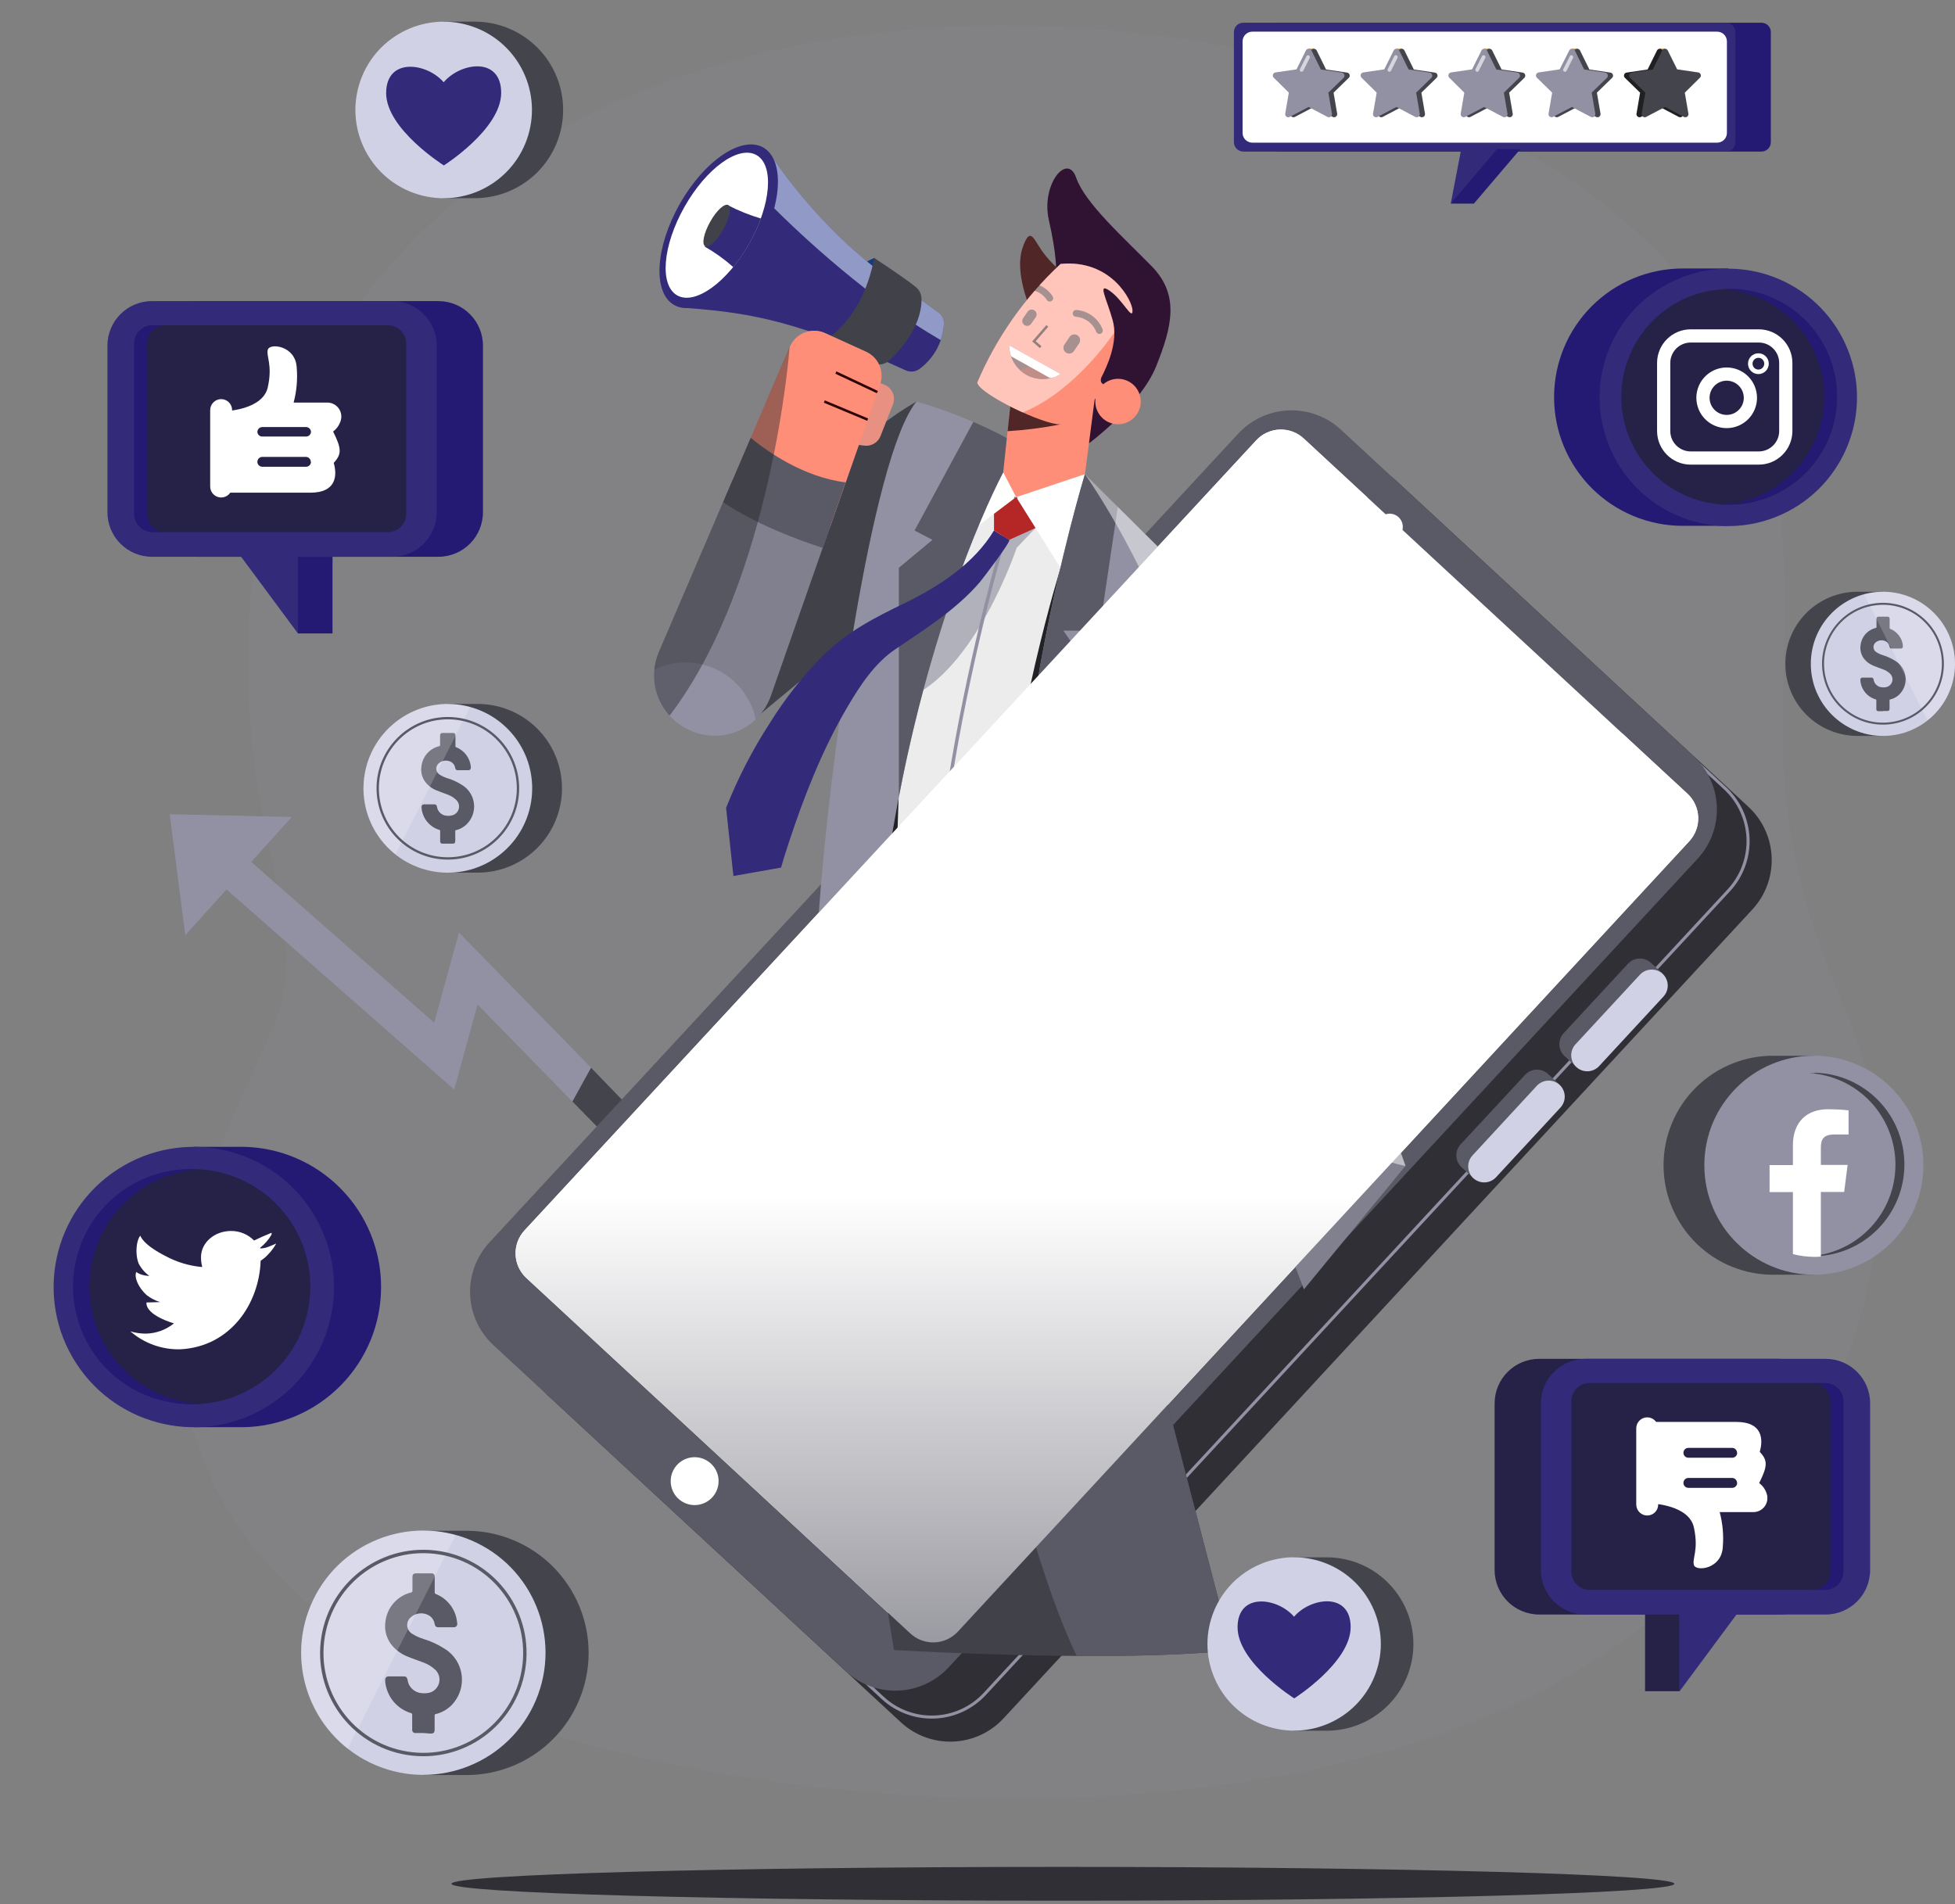 <svg width="500" height="487" viewBox="0 0 500 487" fill="none" xmlns="http://www.w3.org/2000/svg">
<rect x="0" y="0" width="500" height="487" fill="#808080" stroke="none"/>
<path opacity="0.17" d="M63.594 160.279C64.895 132.756 72.528 106.093 89.258 81.486C152.204 -11.051 308.373 -9.831 394.439 41.392C420.289 56.786 442.445 80.499 451.181 109.938C458.245 133.744 456.212 159.292 455.91 184.235C455.573 212.363 461.161 233.182 471.989 258.346C480.644 278.48 482.329 302.495 478.623 324.104C470.572 371.006 437.077 409.159 397.03 430.99C333.398 465.588 232.74 466.726 155.573 447.592C116.56 437.914 79.383 418.047 60.562 389.85C45.609 367.416 43.437 341.694 48.432 317.877C52.429 298.707 61.723 281.641 69.507 263.575C75.758 249.11 73.237 236.586 69.67 220.925C65.023 200.559 62.653 180.204 63.594 160.279Z" fill="#9191A3"/>
<path d="M175.661 311.696L122.137 256.929L116.154 278.678L54.265 224.283L60.515 217.172L111.042 261.588L117.385 238.526L182.434 305.074L175.661 311.696Z" fill="#9191A3"/>
<path d="M47.387 239.212L74.608 208.97L43.402 208.261L47.387 239.212Z" fill="#9191A3"/>
<path d="M146.395 281.745L175.661 311.696L189.672 312.881L151.17 273.09L146.395 281.745Z" fill="#44444C"/>
<path d="M230.417 440.54L140.168 356.983C136.572 353.636 134.447 349.002 134.257 344.092C134.068 339.183 135.83 334.399 139.157 330.785L330.738 123.845C334.085 120.245 338.722 118.118 343.634 117.929C348.546 117.739 353.333 119.503 356.948 122.834L447.196 206.391C450.793 209.738 452.918 214.372 453.107 219.282C453.297 224.191 451.535 228.975 448.207 232.589L256.65 439.529C253.302 443.136 248.66 445.268 243.742 445.457C238.824 445.646 234.032 443.878 230.417 440.54V440.54Z" fill="#2F2F35"/>
<path d="M225.7 434.231L135.451 350.686C131.842 347.366 129.7 342.748 129.495 337.848C129.29 332.948 131.04 328.168 134.359 324.557L324.731 118.919C328.074 115.333 332.704 113.221 337.603 113.046C342.503 112.872 347.271 114.65 350.86 117.99L441.109 201.546C444.717 204.865 446.859 209.481 447.063 214.379C447.268 219.277 445.519 224.055 442.201 227.664L251.828 433.302C250.174 435.079 248.186 436.513 245.977 437.521C243.769 438.53 241.383 439.093 238.957 439.179C236.53 439.266 234.11 438.873 231.836 438.024C229.561 437.175 227.476 435.886 225.7 434.231V434.231Z" stroke="#9191A3" stroke-width="0.78" stroke-miterlimit="10"/>
<path d="M216.394 427.528L126.145 344.017C122.549 340.67 120.424 336.036 120.234 331.127C120.045 326.218 121.807 321.433 125.134 317.819L316.715 110.88C320.062 107.283 324.696 105.158 329.605 104.969C334.515 104.779 339.299 106.541 342.913 109.869L433.173 193.425C436.773 196.773 438.9 201.41 439.09 206.322C439.279 211.234 437.515 216.021 434.184 219.635L242.592 426.505C239.247 430.103 234.613 432.23 229.704 432.422C224.795 432.613 220.009 430.854 216.394 427.528Z" fill="#5A5A66"/>
<path d="M232.74 417.722L134.603 326.869C132.935 325.317 131.95 323.166 131.863 320.889C131.775 318.612 132.594 316.393 134.138 314.717L321.292 112.622C322.059 111.794 322.981 111.125 324.006 110.653C325.031 110.181 326.139 109.916 327.266 109.873C328.394 109.83 329.519 110.01 330.577 110.402C331.635 110.794 332.606 111.39 333.433 112.158L431.57 203.01C433.243 204.56 434.232 206.71 434.321 208.988C434.411 211.266 433.592 213.487 432.046 215.163L244.997 417.315C244.224 418.156 243.292 418.834 242.254 419.31C241.217 419.786 240.095 420.051 238.954 420.088C237.813 420.126 236.676 419.937 235.609 419.53C234.542 419.124 233.567 418.509 232.74 417.722V417.722Z" fill="#FFFFFD"/>
<path d="M182.155 382.996C181.334 383.886 180.266 384.512 179.088 384.796C177.911 385.079 176.675 385.006 175.538 384.587C174.402 384.168 173.415 383.421 172.703 382.441C171.991 381.461 171.586 380.292 171.539 379.081C171.491 377.871 171.804 376.673 172.438 375.641C173.072 374.608 173.997 373.787 175.098 373.28C176.198 372.774 177.424 372.606 178.621 372.796C179.817 372.987 180.93 373.529 181.818 374.352C182.409 374.897 182.886 375.553 183.222 376.283C183.559 377.012 183.748 377.801 183.779 378.604C183.811 379.407 183.683 380.208 183.405 380.962C183.126 381.715 182.702 382.407 182.155 382.996V382.996Z" fill="white"/>
<path d="M422.194 246.252C421.392 245.518 420.332 245.129 419.245 245.17C418.157 245.211 417.13 245.679 416.385 246.473L399.9 264.283C399.168 265.087 398.781 266.147 398.822 267.233C398.863 268.319 399.329 269.346 400.12 270.092L403.153 272.892L405.964 269.86L422.45 252.05L425.262 249.017L422.194 246.252Z" fill="#5A5A66"/>
<path d="M408.961 272.706C408.217 273.5 407.19 273.968 406.102 274.009C405.015 274.051 403.955 273.662 403.153 272.927V272.927C402.356 272.184 401.886 271.156 401.845 270.068C401.803 268.98 402.194 267.919 402.932 267.118L419.418 249.308C420.161 248.513 421.187 248.042 422.274 247.999C423.362 247.955 424.423 248.342 425.227 249.075C426.02 249.82 426.488 250.847 426.53 251.935C426.571 253.022 426.182 254.082 425.447 254.884L408.961 272.706Z" fill="#D1D1E5"/>
<path d="M395.88 274.67C395.076 273.938 394.016 273.551 392.93 273.592C391.844 273.634 390.817 274.1 390.071 274.891L373.55 292.713C372.812 293.514 372.422 294.574 372.463 295.663C372.504 296.751 372.974 297.779 373.771 298.522L376.803 301.333L379.615 298.301L396.1 280.49L398.912 277.458L395.88 274.67Z" fill="#5A5A66"/>
<path d="M382.612 301.124C381.867 301.916 380.842 302.385 379.755 302.428C378.669 302.472 377.608 302.087 376.803 301.356V301.356C376.012 300.61 375.546 299.583 375.505 298.497C375.463 297.411 375.85 296.351 376.582 295.547L393.068 277.702C393.813 276.909 394.84 276.44 395.927 276.399C397.015 276.358 398.075 276.747 398.877 277.481V277.481C399.673 278.224 400.144 279.252 400.185 280.34C400.226 281.429 399.836 282.489 399.098 283.29L382.612 301.124Z" fill="#D1D1E5"/>
<path d="M348.443 128.318C347.764 129.051 347.237 129.91 346.89 130.847C346.544 131.784 346.385 132.78 346.424 133.778C346.463 134.776 346.698 135.757 347.117 136.664C347.535 137.571 348.128 138.387 348.862 139.065L403.234 189.405C404.715 190.776 406.68 191.503 408.697 191.427C410.714 191.35 412.618 190.477 413.992 188.999C415.358 187.514 416.081 185.549 416.003 183.533C415.924 181.517 415.051 179.615 413.574 178.241L359.202 127.923C358.468 127.244 357.608 126.716 356.67 126.369C355.732 126.022 354.735 125.864 353.736 125.903C352.737 125.942 351.755 126.177 350.847 126.595C349.939 127.014 349.122 127.607 348.443 128.341V128.318Z" fill="#5A5A66"/>
<path d="M330.575 152.019L319.457 141.725" stroke="#5A5A66" stroke-width="1.35" stroke-miterlimit="10"/>
<path d="M326.857 156.015L315.75 145.733" stroke="#5A5A66" stroke-width="1.35" stroke-miterlimit="10"/>
<path d="M323.151 160.024L312.033 149.742" stroke="#5A5A66" stroke-width="1.35" stroke-miterlimit="10"/>
<path d="M397.134 216.766C399.26 214.442 405.941 218.253 402.618 221.843C397.344 227.547 389.525 224.98 389.525 224.98C389.525 224.98 386.365 217.393 391.639 211.677C394.962 208.087 399.26 214.465 397.134 216.766Z" fill="#5A5A66"/>
<path d="M368.856 201.291L377.686 209.47L384.75 203.417L374.352 193.785L368.856 201.291Z" fill="#5A5A66"/>
<path d="M372.992 207.646C372.828 207.824 372.7 208.033 372.616 208.261C372.532 208.489 372.493 208.732 372.503 208.974C372.513 209.217 372.57 209.455 372.672 209.676C372.774 209.897 372.918 210.095 373.097 210.26C373.275 210.424 373.485 210.552 373.713 210.636C373.941 210.72 374.183 210.758 374.426 210.749C374.668 210.739 374.907 210.682 375.127 210.58C375.348 210.478 375.546 210.334 375.711 210.155C376.044 209.795 376.22 209.317 376.2 208.826C376.18 208.336 375.967 207.874 375.606 207.541C375.246 207.208 374.768 207.032 374.278 207.052C373.787 207.072 373.325 207.285 372.992 207.646Z" fill="#5A5A66"/>
<path d="M368.322 203.324C368.075 203.593 367.912 203.928 367.856 204.289C367.799 204.65 367.851 205.019 368.005 205.351C368.158 205.682 368.406 205.961 368.717 206.151C369.029 206.341 369.39 206.435 369.755 206.421C370.12 206.406 370.472 206.284 370.767 206.069C371.063 205.854 371.288 205.557 371.414 205.214C371.54 204.872 371.562 204.499 371.477 204.144C371.392 203.789 371.204 203.467 370.936 203.219C370.758 203.054 370.548 202.926 370.32 202.842C370.092 202.758 369.85 202.719 369.607 202.729C369.364 202.739 369.126 202.796 368.905 202.898C368.685 203 368.486 203.145 368.322 203.324V203.324Z" fill="#5A5A66"/>
<path d="M371.478 191.099L370.112 192.574L374.486 196.622L375.851 195.147L371.478 191.099Z" fill="#5A5A66"/>
<path d="M352.94 132.466C352.486 132.954 352.187 133.567 352.082 134.225C351.977 134.884 352.069 135.559 352.347 136.165C352.626 136.771 353.078 137.281 353.647 137.63C354.215 137.978 354.874 138.151 355.541 138.125C356.207 138.099 356.851 137.875 357.39 137.483C357.93 137.091 358.34 136.547 358.571 135.922C358.801 135.296 358.84 134.615 358.684 133.967C358.527 133.319 358.182 132.732 357.691 132.28C357.036 131.676 356.168 131.357 355.277 131.391C354.387 131.426 353.546 131.813 352.94 132.466V132.466Z" fill="white"/>
<path d="M223.597 65.988C223.597 65.988 210.073 70.983 210.073 87.481L218.717 88.457L226.85 70.054L223.597 65.988Z" fill="#163C7A"/>
<path d="M206.344 112.239H206.402C207.195 112.663 208.121 112.765 208.987 112.523C209.853 112.28 210.592 111.712 211.049 110.938L223.643 88.654L217.637 85.273L205.054 107.557C204.829 107.948 204.684 108.38 204.627 108.829C204.57 109.277 204.602 109.731 204.722 110.167C204.842 110.602 205.047 111.01 205.326 111.365C205.604 111.721 205.95 112.018 206.344 112.239V112.239Z" fill="#163C7A"/>
<path d="M197.654 40.324C197.654 40.324 211.375 61.84 232.972 74.829L240.001 79.929C240.492 80.287 240.882 80.766 241.13 81.321C241.379 81.875 241.478 82.485 241.419 83.089C241.248 85.334 240.589 87.513 239.487 89.476C238.385 91.439 236.867 93.137 235.04 94.452C234.546 94.784 233.974 94.984 233.381 95.033C232.787 95.082 232.19 94.978 231.648 94.731C204.706 82.45 192.879 80.069 175.882 78.802C183.375 73.772 200.605 61.108 197.654 40.324Z" fill="#332A7A"/>
<path opacity="0.57" d="M240.001 79.929C240.492 80.287 240.882 80.766 241.13 81.321C241.379 81.875 241.478 82.485 241.419 83.089C241.298 84.415 241.021 85.721 240.594 86.981C222.447 76.525 205.461 60.736 197.108 52.395C198.059 48.443 198.245 44.345 197.654 40.324C197.654 40.324 211.375 61.84 232.972 74.829L240.001 79.929Z" fill="#D8EEFF"/>
<path d="M235.679 76.386C235.749 79.232 234.808 85.215 227.454 92.175C226.908 92.689 226.224 93.034 225.486 93.168C224.748 93.302 223.987 93.219 223.295 92.93L210.073 87.481C210.073 87.481 220.286 83.008 223.597 65.988C229.882 70.147 232.891 72.308 234.239 73.435C234.679 73.793 235.036 74.242 235.284 74.751C235.533 75.261 235.668 75.819 235.679 76.386V76.386Z" fill="#414149"/>
<path d="M193.806 63.517C200.092 52.388 200.713 40.838 195.193 37.721C189.674 34.603 180.103 41.097 173.817 52.226C167.531 63.355 166.909 74.904 172.429 78.022C177.949 81.14 187.519 74.645 193.806 63.517Z" fill="#332A7A"/>
<path d="M191.617 62.288C197.216 52.377 198.045 42.248 193.469 39.663C188.893 37.079 180.646 43.018 175.048 52.929C169.45 62.84 168.621 72.969 173.196 75.554C177.772 78.138 186.019 72.199 191.617 62.288Z" fill="white"/>
<path d="M180.25 63.083L186.268 52.546C188.934 53.918 191.723 55.039 194.598 55.892C193.789 58.117 192.794 60.27 191.624 62.328C190.444 64.443 189.08 66.449 187.546 68.323C185.301 66.329 182.856 64.573 180.25 63.083V63.083Z" fill="#332A7A"/>
<path d="M181.621 56.751C179.983 59.667 179.414 62.456 180.355 62.979C181.296 63.501 183.387 61.584 185.002 58.68C186.617 55.776 187.221 52.987 186.28 52.453C185.339 51.918 183.213 53.847 181.621 56.751Z" fill="#414149"/>
<path d="M234.401 102.7C227.614 106.578 221.482 111.502 216.231 117.293C207.622 126.831 176.614 157.828 176.614 157.828L190.09 186.269L225.432 156.968L234.401 102.7Z" fill="#414149"/>
<path d="M218.101 260.682C218.101 260.682 213.78 333.038 228.639 422.055C292.34 425.459 315.007 422.055 315.007 422.055C315.007 422.055 282.314 296.709 274.112 264.748C240.698 254.222 218.101 260.682 218.101 260.682Z" fill="#414149"/>
<path d="M234.401 250.818C234.401 250.818 234.68 299.741 240.408 309.256L250.864 313.334C250.864 313.334 244.753 275.959 247.809 250.818C250.864 225.677 234.401 250.818 234.401 250.818Z" fill="#9191A3"/>
<path d="M274.112 264.748C264.644 261.724 254.859 259.806 244.951 259.032V311.022C244.951 311.022 259.368 390.803 275.39 423.554C303.9 423.728 315.007 422.055 315.007 422.055C315.007 422.055 282.314 296.709 274.112 264.748Z" fill="#5A5A66"/>
<path d="M218.101 260.682C218.101 260.682 235.842 271.881 274.112 264.748L277.597 182.167L277.504 121.289L254.268 114.4L221.122 209.249L218.101 260.682Z" fill="#ECECEC"/>
<g style="mix-blend-mode:multiply" opacity="0.66">
<path d="M264.829 135.045L260.007 140.134C260.007 140.134 249.551 171.688 231.753 178.81L238.886 155.179C238.886 155.179 254.129 141.086 256.58 136.393C261.634 133.93 264.829 135.045 264.829 135.045Z" fill="#9191A3"/>
</g>
<path d="M219.96 228.5L218.055 260.682C218.055 260.682 216.998 278.306 217.718 306.852C221.571 299.72 224.165 291.977 225.386 283.964C227.895 266.7 229.836 203.8 229.836 203.8L219.96 228.5Z" fill="#222226"/>
<path d="M259.891 127.145L248.54 135.696L253.432 119.802L256.58 120.778L259.891 127.145Z" fill="#FFFFFD"/>
<path d="M256.58 120.778C256.58 120.778 226.257 176.544 222.69 266.793C220.646 288.193 199.757 302.971 199.757 302.971C204.403 279.916 207.635 256.597 209.434 233.147C211.979 196.969 222.69 116.967 234.401 102.7C243.301 105.283 251.876 108.873 259.961 113.401L256.58 120.778Z" fill="#9191A3"/>
<path d="M229.882 203.847C239.955 151.368 256.603 120.778 256.603 120.778L260.031 113.401C256.428 111.382 252.725 109.548 248.936 107.905L233.902 135.696L238.479 138.077L229.882 145.234V203.847Z" fill="#5A5A66"/>
<path d="M259.891 127.145L271.219 145.234L275.227 137.066L277.481 121.278L259.891 127.145Z" fill="white"/>
<path d="M278.492 113.401C278.492 113.401 291.713 103.653 295.71 93.65C299.706 83.647 301.797 75.491 294.548 68.091C287.298 60.69 277.481 51.953 275.227 45.435C272.973 38.918 266.177 47.201 268.256 56.322C270.336 65.442 270.103 69.392 270.103 69.392L275.181 99.064L278.492 113.401Z" fill="#301333"/>
<g style="mix-blend-mode:multiply">
<path d="M263.261 78.372C263.261 78.372 259.508 69.566 261.448 63.641C263.388 57.716 264.248 60.922 266.455 64.117C268.021 66.296 269.878 68.251 271.974 69.926L263.261 78.372Z" fill="#512626"/>
</g>
<path d="M258.613 101.655L256.58 120.778L259.891 127.145L277.481 121.278L280.025 101.655H258.613Z" fill="#FF8E78"/>
<g style="mix-blend-mode:multiply">
<path d="M257.695 110.287C262.245 110.013 266.771 109.431 271.242 108.544L263.574 101.666H258.613L257.695 110.287Z" fill="#512626"/>
</g>
<path d="M271.242 67.51C262.103 76.018 254.848 86.348 249.946 97.832C250.202 100.632 267.06 108.788 271.242 108.533C275.425 108.277 283.081 98.599 283.081 98.599C283.081 98.599 280.757 98.344 281.803 96.276C282.848 94.208 286.136 87.609 284.603 82.009C283.069 76.409 280.525 72.075 283.848 74.364C287.17 76.653 289.657 82.009 289.657 79.465C289.657 76.92 284.126 66.243 271.242 67.51Z" fill="#FF8E78"/>
<path d="M291.748 102.7C291.748 103.847 291.408 104.968 290.773 105.922C290.137 106.876 289.233 107.62 288.175 108.061C287.117 108.503 285.952 108.621 284.827 108.402C283.702 108.182 282.666 107.635 281.852 106.828C281.037 106.021 280.479 104.992 280.249 103.869C280.018 102.746 280.125 101.58 280.556 100.517C280.986 99.455 281.722 98.544 282.669 97.898C283.617 97.253 284.734 96.903 285.881 96.891C286.648 96.884 287.41 97.028 288.122 97.317C288.833 97.605 289.48 98.032 290.026 98.572C290.571 99.112 291.005 99.755 291.3 100.464C291.596 101.172 291.748 101.933 291.748 102.7V102.7Z" fill="#FF8E78"/>
<g style="mix-blend-mode:multiply">
<path d="M274.669 89.781C274.563 89.943 274.425 90.083 274.264 90.191C274.103 90.299 273.922 90.374 273.732 90.412C273.542 90.45 273.346 90.45 273.156 90.411C272.966 90.373 272.785 90.297 272.625 90.188V90.188C272.463 90.079 272.325 89.94 272.217 89.777C272.11 89.615 272.036 89.433 271.999 89.242C271.962 89.051 271.964 88.854 272.003 88.664C272.043 88.473 272.12 88.292 272.23 88.132L273.542 86.18C273.651 86.018 273.791 85.88 273.953 85.772C274.115 85.665 274.297 85.591 274.488 85.554C274.68 85.517 274.876 85.519 275.067 85.558C275.257 85.598 275.438 85.675 275.599 85.785C275.922 86.004 276.145 86.342 276.219 86.725C276.293 87.109 276.212 87.506 275.994 87.829L274.669 89.781Z" fill="#512626"/>
</g>
<g style="mix-blend-mode:multiply">
<path d="M263.737 82.799C263.646 82.937 263.528 83.055 263.39 83.147C263.253 83.238 263.099 83.302 262.936 83.333C262.774 83.365 262.607 83.363 262.445 83.329C262.284 83.295 262.13 83.23 261.994 83.136V83.136C261.721 82.947 261.532 82.659 261.469 82.333C261.406 82.007 261.474 81.67 261.657 81.393L262.819 79.732C262.91 79.594 263.028 79.476 263.165 79.384C263.302 79.292 263.456 79.228 263.618 79.196C263.78 79.163 263.947 79.163 264.109 79.195C264.271 79.228 264.425 79.291 264.562 79.383V79.383C264.7 79.475 264.818 79.594 264.91 79.733C265.002 79.871 265.066 80.027 265.097 80.19C265.128 80.353 265.127 80.521 265.093 80.683C265.059 80.846 264.993 81 264.899 81.137L263.737 82.799Z" fill="#512626"/>
</g>
<path d="M275.227 80.15C276.531 80.251 277.78 80.716 278.831 81.492C279.883 82.269 280.696 83.325 281.175 84.542" stroke="#512626" stroke-width="1.75" stroke-miterlimit="10" stroke-linecap="round"/>
<path d="M264.434 73.423C266.098 73.809 267.547 74.825 268.477 76.258" stroke="#512626" stroke-width="1.75" stroke-miterlimit="10" stroke-linecap="round"/>
<g style="mix-blend-mode:multiply">
<path d="M258.125 88.341C258.114 89.872 258.514 91.379 259.284 92.702C260.055 94.026 261.167 95.118 262.505 95.864C263.843 96.61 265.356 96.982 266.887 96.942C268.418 96.903 269.91 96.451 271.207 95.637L258.125 88.341Z" fill="#512626"/>
</g>
<g style="mix-blend-mode:multiply">
<path d="M290.609 328.368C283.638 301.728 277.179 276.703 274.112 264.748L277.597 182.167V174.674L271.254 145.234C271.254 145.234 223.167 298.405 290.609 328.368Z" fill="#222226"/>
</g>
<path d="M262.505 95.858C263.666 96.504 264.961 96.872 266.288 96.93C267.615 96.989 268.937 96.737 270.15 96.194C269.588 95.452 268.87 94.84 268.048 94.403C267.225 93.965 266.317 93.713 265.387 93.662C263.812 93.603 262.248 93.934 260.832 94.626C261.34 95.1 261.901 95.514 262.505 95.858V95.858Z" fill="#842115"/>
<path d="M258.602 91.141L268.582 96.706C269.532 96.572 270.434 96.204 271.207 95.637L258.125 88.341C258.12 89.294 258.281 90.242 258.602 91.141V91.141Z" fill="white"/>
<path d="M267.861 83.357L264.434 87.307L266.153 88.794" stroke="#2D0101" stroke-width="0.64" stroke-miterlimit="10"/>
<path d="M277.469 121.289C277.469 121.289 245.276 226.699 268.303 281.733C281.803 309.942 297.777 313.334 297.777 313.334C297.777 313.334 291.318 227.721 297.777 195.435C304.237 163.149 304.562 148.208 304.562 148.208L277.469 121.289Z" fill="#9191A3"/>
<path d="M304.562 148.208C304.562 148.208 314.926 165.368 319.515 181.679C324.104 197.991 359.469 298.196 359.469 298.196L333.48 329.797L283.627 197.991C283.627 197.991 280.443 156.538 304.562 148.208Z" fill="#80808E"/>
<path d="M285.881 129.643L277.469 121.289C277.469 121.289 252.351 203.556 262.366 260.705C262.807 234.727 280.025 173.036 280.025 173.036L271.974 161.313H281.175L285.881 129.643Z" fill="#5A5A66"/>
<path d="M201.952 88.712L168.493 166.785C166.974 170.338 166.859 174.334 168.172 177.968C169.486 181.601 172.129 184.601 175.568 186.361L175.858 186.501C177.794 187.49 179.918 188.054 182.089 188.154C184.26 188.253 186.428 187.887 188.445 187.079C190.463 186.271 192.284 185.04 193.786 183.47C195.288 181.899 196.437 180.025 197.154 177.973L225.037 98.367C225.6 96.772 225.544 95.023 224.879 93.468C224.214 91.912 222.99 90.663 221.447 89.967L210.991 85.204C210.169 84.829 209.28 84.623 208.377 84.597C207.474 84.571 206.575 84.726 205.732 85.053C204.89 85.38 204.122 85.873 203.473 86.501C202.824 87.129 202.307 87.881 201.952 88.712V88.712Z" fill="#80808E"/>
<path d="M221.912 96.938L225.955 98.309C226.461 98.478 226.927 98.749 227.325 99.104C227.723 99.46 228.045 99.893 228.27 100.377C228.495 100.86 228.619 101.385 228.634 101.918C228.65 102.452 228.557 102.983 228.36 103.479L225.165 111.611C224.829 112.409 224.239 113.073 223.487 113.501C222.735 113.929 221.863 114.098 221.006 113.982L216.231 113.366L221.912 96.938Z" fill="#E89182"/>
<path d="M175.289 169.446C172.537 169.452 169.822 170.075 167.343 171.27C167.037 174.322 167.659 177.396 169.126 180.09C170.593 182.784 172.838 184.974 175.568 186.373L175.858 186.513C178.665 187.953 181.85 188.486 184.972 188.036C188.094 187.587 191 186.177 193.285 184.003C192.413 179.879 190.148 176.181 186.871 173.53C183.594 170.88 179.504 169.437 175.289 169.446V169.446Z" fill="#9191A3"/>
<path d="M212.304 134.766L225.084 98.367C225.647 96.772 225.59 95.023 224.926 93.468C224.261 91.912 223.036 90.663 221.494 89.967L211.038 85.204C210.218 84.83 209.331 84.624 208.43 84.598C207.529 84.572 206.632 84.725 205.792 85.05C204.951 85.374 204.184 85.863 203.534 86.488C202.885 87.113 202.367 87.862 202.011 88.689L187.337 122.811C194.575 126.924 204.23 131.989 212.304 134.766Z" fill="#FF8E78"/>
<path d="M184.92 128.446C193.576 134.255 204.474 138.228 210.422 140.134L216.289 123.38C205.403 122.056 195.923 115.248 191.984 111.983L184.92 128.446Z" fill="#5A5A66"/>
<path d="M224.387 100.284L213.78 95.288" stroke="#2D0101" stroke-width="0.64" stroke-miterlimit="10"/>
<path d="M221.912 107.336L210.829 102.7" stroke="#2D0101" stroke-width="0.64" stroke-miterlimit="10"/>
<g style="mix-blend-mode:overlay" opacity="0.49">
<path d="M271.242 67.51C262.103 76.018 254.848 86.348 249.946 97.832C250.097 99.471 255.941 102.956 261.564 105.5C273.066 100.853 281.872 89.514 284.951 85.123C284.959 84.079 284.826 83.04 284.556 82.032C283.034 76.421 280.478 72.099 283.801 74.387C287.124 76.676 289.61 82.032 289.61 79.488C289.61 76.943 284.126 66.243 271.242 67.51Z" fill="#FEFEFE"/>
</g>
<g style="mix-blend-mode:overlay" opacity="0.49">
<path d="M304.562 148.208L277.469 121.289C277.469 121.289 295.826 146.849 304.562 179.739C313.299 212.63 317.97 289.959 359.469 298.243C359.469 298.243 324.104 198.038 319.515 181.726C314.926 165.414 304.562 148.208 304.562 148.208Z" fill="#FEFEFE"/>
</g>
<g style="mix-blend-mode:multiply" opacity="0.44">
<path d="M201.952 88.712L168.493 166.785C167.341 169.474 166.988 172.438 167.477 175.323C167.965 178.207 169.274 180.89 171.246 183.05C197.572 148.522 201.952 88.712 201.952 88.712Z" fill="#222226"/>
</g>
<path d="M284.126 199.292L295.024 253.351L295.036 228.14L284.126 199.292Z" fill="#222226"/>
<path d="M259.891 127.145C259.891 127.145 234.889 204.602 238.549 266.479" stroke="#9191A3" stroke-width="0.88" stroke-miterlimit="10"/>
<path d="M254.21 135.695L258.125 138.077C258.683 138.426 251.05 148.382 250.585 148.917C244.439 156.039 236.562 160.906 228.883 166.135C223.573 169.748 219.867 175.487 216.661 180.947C210.306 191.764 205.659 203.626 201.743 215.511C201.046 217.637 200.361 219.763 199.757 221.912L187.569 224.062L185.699 206.635C188.712 199.017 192.48 191.719 196.945 184.851C200.783 178.677 205.295 172.949 210.399 167.773C216.649 161.58 223.597 158.037 231.439 154.238C240.141 149.997 249.098 144.188 254.21 135.695Z" fill="#332A7A"/>
<path d="M254.222 131.42V135.695L258.125 138.077L264.841 135.045L259.891 127.145L254.222 131.42Z" fill="#B52626"/>
<path style="mix-blend-mode:multiply" d="M232.74 417.722L134.603 326.869C132.935 325.317 131.95 323.166 131.863 320.889C131.775 318.612 132.594 316.393 134.138 314.717L321.292 112.622C322.059 111.794 322.981 111.125 324.006 110.653C325.031 110.181 326.139 109.916 327.266 109.873C328.394 109.83 329.519 110.01 330.577 110.402C331.635 110.794 332.606 111.39 333.433 112.158L431.57 203.01C433.243 204.56 434.232 206.71 434.321 208.988C434.411 211.266 433.592 213.487 432.046 215.163L244.997 417.315C244.224 418.156 243.292 418.834 242.254 419.31C241.217 419.786 240.095 420.051 238.954 420.088C237.813 420.126 236.676 419.937 235.609 419.53C234.542 419.124 233.567 418.509 232.74 417.722V417.722Z" fill="url(#paint0_linear_296_97)"/>
<path d="M271.846 486.152C358.211 486.152 428.224 484.217 428.224 481.83C428.224 479.443 358.211 477.508 271.846 477.508C185.481 477.508 115.468 479.443 115.468 481.83C115.468 484.217 185.481 486.152 271.846 486.152Z" fill="#2F2F35"/>
<path d="M121.451 5.539H113.47L110.054 8.63C106.653 10.62 103.833 13.465 101.873 16.883C99.912 20.301 98.881 24.173 98.881 28.113C98.881 32.053 99.912 35.925 101.873 39.343C103.833 42.761 106.653 45.607 110.054 47.596L113.47 50.687H121.451C127.438 50.687 133.18 48.309 137.413 44.075C141.647 39.842 144.025 34.1 144.025 28.113C144.025 22.126 141.647 16.384 137.413 12.151C133.18 7.918 127.438 5.539 121.451 5.539V5.539Z" fill="#44444C"/>
<path d="M135.087 34.634C138.682 22.696 131.919 10.104 119.981 6.509C108.044 2.914 95.452 9.677 91.857 21.615C88.262 33.552 95.025 46.144 106.963 49.739C118.9 53.334 131.492 46.571 135.087 34.634Z" fill="#D1D1E5"/>
<path d="M113.47 21.038C109.102 15.984 98.75 14.625 98.761 23.826C98.773 33.028 113.516 42.31 113.516 42.31C113.516 42.31 128.201 33.016 128.178 23.721C128.155 14.427 117.815 15.926 113.47 21.038Z" fill="#332A7A"/>
<path d="M338.801 398.331H330.97L327.612 401.364C324.272 403.318 321.501 406.112 319.575 409.469C317.65 412.826 316.636 416.629 316.636 420.499C316.636 424.369 317.65 428.171 319.575 431.528C321.501 434.885 324.272 437.68 327.612 439.633L330.97 442.677H338.801C341.755 442.745 344.693 442.221 347.443 441.138C350.192 440.054 352.697 438.431 354.81 436.366C356.924 434.3 358.603 431.833 359.75 429.109C360.896 426.385 361.487 423.46 361.487 420.504C361.487 417.549 360.896 414.624 359.75 411.9C358.603 409.176 356.924 406.709 354.81 404.643C352.697 402.578 350.192 400.955 347.443 399.871C344.693 398.787 341.755 398.264 338.801 398.331V398.331Z" fill="#44444C"/>
<path d="M339.566 440.925C350.854 436.185 356.162 423.192 351.421 411.904C346.681 400.617 333.688 395.309 322.4 400.049C311.113 404.789 305.805 417.782 310.545 429.07C315.286 440.358 328.279 445.665 339.566 440.925Z" fill="#D1D1E5"/>
<path d="M330.958 413.516C326.671 408.544 316.494 407.219 316.517 416.258C316.54 425.297 331.005 434.405 331.005 434.405C331.005 434.405 345.434 425.239 345.434 416.188C345.434 407.138 335.234 408.532 330.958 413.516Z" fill="#332A7A"/>
<path d="M450.496 5.807H327.032C325.703 5.807 324.627 6.883 324.627 8.211V36.362C324.627 37.69 325.703 38.767 327.032 38.767H450.496C451.824 38.767 452.901 37.69 452.901 36.362V8.211C452.901 6.883 451.824 5.807 450.496 5.807Z" fill="#241A73"/>
<path d="M441.445 5.807H317.981C316.653 5.807 315.576 6.883 315.576 8.211V36.362C315.576 37.69 316.653 38.767 317.981 38.767H441.445C442.774 38.767 443.85 37.69 443.85 36.362V8.211C443.85 6.883 442.774 5.807 441.445 5.807Z" fill="#332A7A"/>
<path d="M439.168 8.095H320.293C318.914 8.095 317.795 9.214 317.795 10.593V33.992C317.795 35.371 318.914 36.49 320.293 36.49H439.168C440.548 36.49 441.666 35.371 441.666 33.992V10.593C441.666 9.214 440.548 8.095 439.168 8.095Z" fill="white"/>
<path d="M334.699 12.475H336.036L336.338 13.684L334.699 14.183V12.475Z" fill="#A87D1D"/>
<path d="M336.744 12.905L339.149 17.773L344.528 18.563C344.673 18.585 344.81 18.648 344.921 18.744C345.033 18.839 345.116 18.964 345.16 19.104C345.205 19.244 345.21 19.393 345.174 19.536C345.138 19.679 345.063 19.808 344.958 19.911L341.066 23.698L341.984 29.054C342.012 29.202 341.997 29.354 341.941 29.494C341.886 29.634 341.791 29.754 341.669 29.842C341.547 29.93 341.403 29.981 341.253 29.99C341.103 29.998 340.953 29.964 340.822 29.891L336.012 27.358L331.202 29.891C331.071 29.964 330.922 29.998 330.772 29.99C330.622 29.981 330.477 29.93 330.355 29.842C330.233 29.754 330.139 29.634 330.083 29.494C330.027 29.354 330.013 29.202 330.041 29.054L330.958 23.698L327.101 19.876C326.996 19.773 326.921 19.642 326.886 19.499C326.851 19.355 326.856 19.205 326.902 19.065C326.948 18.924 327.033 18.8 327.146 18.705C327.259 18.61 327.396 18.549 327.543 18.528L332.922 17.738L335.327 12.905C335.392 12.773 335.493 12.661 335.618 12.584C335.743 12.505 335.888 12.464 336.035 12.464C336.183 12.464 336.327 12.505 336.453 12.584C336.578 12.661 336.679 12.773 336.744 12.905V12.905Z" fill="#44444C"/>
<path d="M335.408 12.905L337.813 17.773L343.192 18.563C343.337 18.585 343.473 18.648 343.585 18.744C343.697 18.839 343.78 18.964 343.824 19.104C343.869 19.244 343.874 19.393 343.838 19.536C343.802 19.679 343.727 19.808 343.622 19.911L339.73 23.698L340.648 29.054C340.676 29.202 340.661 29.354 340.605 29.494C340.549 29.634 340.455 29.754 340.333 29.842C340.211 29.93 340.067 29.981 339.917 29.99C339.767 29.998 339.617 29.964 339.486 29.891L334.676 27.358L329.866 29.891C329.735 29.964 329.586 29.998 329.436 29.99C329.286 29.981 329.141 29.93 329.019 29.842C328.897 29.754 328.803 29.634 328.747 29.494C328.691 29.354 328.676 29.202 328.704 29.054L329.622 23.698L325.765 19.876C325.659 19.773 325.585 19.642 325.55 19.499C325.514 19.355 325.52 19.205 325.566 19.065C325.612 18.924 325.696 18.8 325.81 18.705C325.923 18.61 326.06 18.549 326.207 18.528L331.586 17.738L333.991 12.905C334.056 12.773 334.157 12.661 334.282 12.584C334.407 12.505 334.552 12.464 334.699 12.464C334.847 12.464 334.991 12.505 335.117 12.584C335.242 12.661 335.343 12.773 335.408 12.905Z" fill="#9191A3"/>
<path opacity="0.62" d="M333.317 18.098C333.26 18.211 333.16 18.296 333.041 18.335C332.921 18.374 332.79 18.364 332.678 18.308V18.308C332.623 18.28 332.573 18.242 332.533 18.196C332.493 18.15 332.462 18.096 332.442 18.038C332.423 17.979 332.415 17.918 332.42 17.856C332.424 17.795 332.441 17.735 332.469 17.68L334.13 14.381C334.157 14.325 334.195 14.276 334.242 14.236C334.288 14.195 334.342 14.164 334.4 14.145C334.458 14.126 334.52 14.118 334.581 14.122C334.643 14.127 334.703 14.144 334.758 14.171V14.171C334.87 14.229 334.955 14.328 334.994 14.448C335.033 14.568 335.023 14.698 334.967 14.81L333.317 18.098Z" fill="white"/>
<path d="M357.157 12.475H358.481L358.795 13.684L357.157 14.183V12.475Z" fill="#A87D1D"/>
<path d="M359.19 12.905L361.595 17.773L366.974 18.563C367.12 18.584 367.258 18.645 367.371 18.74C367.484 18.834 367.569 18.959 367.615 19.099C367.661 19.24 367.666 19.39 367.631 19.534C367.596 19.677 367.521 19.808 367.416 19.911L363.524 23.698L364.441 29.054C364.469 29.202 364.455 29.354 364.399 29.494C364.343 29.634 364.249 29.754 364.127 29.842C364.005 29.93 363.86 29.981 363.71 29.99C363.56 29.998 363.411 29.964 363.28 29.891L358.47 27.358L353.66 29.891C353.529 29.964 353.379 29.998 353.229 29.99C353.079 29.981 352.935 29.93 352.813 29.842C352.691 29.754 352.596 29.634 352.541 29.494C352.485 29.354 352.47 29.202 352.498 29.054L353.428 23.698L349.559 19.876C349.453 19.774 349.378 19.644 349.343 19.501C349.307 19.359 349.312 19.209 349.356 19.069C349.401 18.929 349.484 18.804 349.596 18.709C349.707 18.613 349.843 18.551 349.989 18.528L355.368 17.738L357.773 12.905C357.838 12.773 357.939 12.661 358.064 12.584C358.189 12.505 358.334 12.464 358.481 12.464C358.629 12.464 358.773 12.505 358.899 12.584C359.024 12.661 359.125 12.773 359.19 12.905V12.905Z" fill="#44444C"/>
<path d="M357.854 12.905L360.259 17.773L365.638 18.563C365.784 18.584 365.922 18.645 366.035 18.74C366.148 18.834 366.233 18.959 366.279 19.099C366.325 19.24 366.33 19.39 366.295 19.534C366.26 19.677 366.185 19.808 366.08 19.911L362.188 23.698L363.105 29.054C363.133 29.202 363.119 29.354 363.063 29.494C363.007 29.634 362.913 29.754 362.791 29.842C362.669 29.93 362.524 29.981 362.374 29.99C362.224 29.998 362.075 29.964 361.944 29.891L357.134 27.358L352.324 29.891C352.193 29.964 352.043 29.998 351.893 29.99C351.743 29.981 351.599 29.93 351.477 29.842C351.355 29.754 351.26 29.634 351.205 29.494C351.149 29.354 351.134 29.202 351.162 29.054L352.092 23.698L348.223 19.876C348.117 19.774 348.042 19.644 348.007 19.501C347.971 19.359 347.976 19.209 348.02 19.069C348.065 18.929 348.148 18.804 348.26 18.709C348.371 18.613 348.507 18.551 348.653 18.528L354.032 17.738L356.437 12.905C356.502 12.773 356.603 12.661 356.728 12.584C356.853 12.505 356.998 12.464 357.145 12.464C357.293 12.464 357.437 12.505 357.563 12.584C357.688 12.661 357.789 12.773 357.854 12.905V12.905Z" fill="#9191A3"/>
<path opacity="0.62" d="M355.763 18.098C355.736 18.154 355.698 18.203 355.651 18.243C355.605 18.284 355.551 18.314 355.493 18.334C355.434 18.353 355.373 18.361 355.311 18.357C355.25 18.352 355.19 18.335 355.135 18.308V18.308C355.08 18.28 355.031 18.242 354.99 18.196C354.95 18.15 354.919 18.096 354.9 18.038C354.88 17.979 354.873 17.918 354.877 17.856C354.882 17.795 354.898 17.735 354.926 17.68L356.576 14.381C356.603 14.325 356.641 14.276 356.687 14.236C356.734 14.195 356.788 14.164 356.846 14.145C356.904 14.126 356.966 14.118 357.027 14.122C357.089 14.127 357.148 14.144 357.203 14.171V14.171C357.316 14.229 357.401 14.328 357.44 14.448C357.479 14.568 357.469 14.698 357.412 14.81L355.763 18.098Z" fill="white"/>
<path d="M379.603 12.475H380.939L381.241 13.684L379.603 14.183V12.475Z" fill="#A87D1D"/>
<path d="M381.636 12.905L384.041 17.773L389.42 18.563C389.566 18.584 389.704 18.645 389.817 18.74C389.93 18.834 390.015 18.959 390.061 19.099C390.107 19.24 390.112 19.39 390.077 19.534C390.042 19.677 389.967 19.808 389.862 19.911L385.97 23.698L386.887 29.054C386.915 29.202 386.901 29.354 386.845 29.494C386.789 29.634 386.695 29.754 386.573 29.842C386.451 29.93 386.306 29.981 386.156 29.99C386.006 29.998 385.857 29.964 385.726 29.891L380.916 27.358L376.106 29.891C375.975 29.964 375.825 29.998 375.675 29.99C375.525 29.981 375.381 29.93 375.259 29.842C375.137 29.754 375.042 29.634 374.987 29.494C374.931 29.354 374.916 29.202 374.944 29.054L375.862 23.698L372.005 19.876C371.899 19.773 371.824 19.642 371.789 19.499C371.754 19.355 371.76 19.205 371.806 19.065C371.852 18.924 371.936 18.8 372.049 18.705C372.162 18.61 372.3 18.549 372.446 18.528L377.814 17.738L380.219 12.905C380.284 12.773 380.385 12.661 380.51 12.584C380.635 12.505 380.78 12.464 380.927 12.464C381.075 12.464 381.219 12.505 381.345 12.584C381.47 12.661 381.571 12.773 381.636 12.905V12.905Z" fill="#44444C"/>
<path d="M380.288 12.905L382.693 17.773L388.072 18.563C388.219 18.584 388.356 18.645 388.469 18.74C388.583 18.834 388.667 18.959 388.713 19.099C388.759 19.24 388.765 19.39 388.729 19.534C388.694 19.677 388.62 19.808 388.514 19.911L384.622 23.698L385.54 29.054C385.568 29.202 385.553 29.354 385.497 29.494C385.441 29.634 385.347 29.754 385.225 29.842C385.103 29.93 384.959 29.981 384.808 29.99C384.658 29.998 384.509 29.964 384.378 29.891L379.556 27.358L374.747 29.891C374.615 29.964 374.466 29.998 374.316 29.99C374.166 29.981 374.021 29.93 373.899 29.842C373.777 29.754 373.683 29.634 373.627 29.494C373.572 29.354 373.557 29.202 373.585 29.054L374.503 23.698L370.669 19.876C370.563 19.773 370.488 19.642 370.453 19.499C370.418 19.355 370.424 19.205 370.47 19.065C370.516 18.924 370.6 18.8 370.713 18.705C370.826 18.61 370.964 18.549 371.11 18.528L376.489 17.738L378.894 12.905C378.959 12.775 379.058 12.666 379.181 12.59C379.304 12.514 379.446 12.473 379.591 12.473C379.736 12.473 379.878 12.514 380.001 12.59C380.124 12.666 380.224 12.775 380.288 12.905V12.905Z" fill="#9191A3"/>
<path opacity="0.62" d="M378.209 18.098C378.182 18.154 378.144 18.203 378.097 18.243C378.051 18.284 377.997 18.314 377.939 18.334C377.88 18.353 377.819 18.361 377.757 18.357C377.696 18.352 377.636 18.335 377.581 18.307V18.307C377.526 18.28 377.477 18.242 377.436 18.196C377.396 18.15 377.365 18.096 377.346 18.037C377.326 17.979 377.319 17.917 377.323 17.856C377.328 17.795 377.344 17.735 377.372 17.68L379.022 14.38C379.079 14.268 379.179 14.183 379.298 14.144C379.418 14.105 379.548 14.115 379.661 14.171V14.171C379.773 14.229 379.858 14.328 379.898 14.448C379.937 14.568 379.927 14.698 379.87 14.81L378.209 18.098Z" fill="white"/>
<path d="M402.049 12.475H403.385L403.687 13.684L402.049 14.183V12.475Z" fill="#A87D1D"/>
<path d="M404.094 12.905L406.498 17.773L411.878 18.563C412.023 18.585 412.159 18.648 412.271 18.744C412.382 18.839 412.465 18.964 412.51 19.104C412.555 19.244 412.559 19.393 412.523 19.536C412.488 19.679 412.413 19.808 412.307 19.911L408.415 23.698L409.333 29.054C409.361 29.202 409.346 29.354 409.291 29.494C409.235 29.634 409.141 29.754 409.019 29.842C408.897 29.93 408.752 29.981 408.602 29.99C408.452 29.998 408.303 29.964 408.171 29.891L403.362 27.358L398.552 29.891C398.421 29.964 398.271 29.998 398.121 29.99C397.971 29.981 397.827 29.93 397.705 29.842C397.583 29.754 397.488 29.634 397.432 29.494C397.377 29.354 397.362 29.202 397.39 29.054L398.308 23.698L394.451 19.876C394.345 19.773 394.27 19.642 394.235 19.499C394.2 19.355 394.206 19.205 394.252 19.065C394.298 18.924 394.382 18.8 394.495 18.705C394.608 18.61 394.746 18.549 394.892 18.528L400.271 17.738L402.676 12.905C402.741 12.773 402.842 12.661 402.968 12.584C403.093 12.505 403.237 12.464 403.385 12.464C403.532 12.464 403.677 12.505 403.802 12.584C403.927 12.661 404.028 12.773 404.094 12.905V12.905Z" fill="#44444C"/>
<path d="M402.757 12.905L405.162 17.773L410.542 18.563C410.687 18.585 410.823 18.648 410.935 18.744C411.046 18.839 411.129 18.964 411.174 19.104C411.218 19.244 411.223 19.393 411.187 19.536C411.152 19.679 411.077 19.808 410.971 19.911L407.079 23.698L407.997 29.054C408.025 29.202 408.01 29.354 407.955 29.494C407.899 29.634 407.805 29.754 407.683 29.842C407.561 29.93 407.416 29.981 407.266 29.99C407.116 29.998 406.967 29.964 406.835 29.891L402.026 27.358L397.216 29.891C397.085 29.964 396.935 29.998 396.785 29.99C396.635 29.981 396.491 29.93 396.369 29.842C396.247 29.754 396.152 29.634 396.096 29.494C396.041 29.354 396.026 29.202 396.054 29.054L396.972 23.698L393.068 19.876C392.962 19.773 392.888 19.642 392.853 19.499C392.817 19.355 392.823 19.205 392.869 19.065C392.915 18.924 392.999 18.8 393.113 18.705C393.226 18.61 393.363 18.549 393.51 18.528L398.889 17.738L401.34 12.905C401.405 12.773 401.506 12.661 401.631 12.584C401.757 12.505 401.901 12.464 402.049 12.464C402.196 12.464 402.341 12.505 402.466 12.584C402.591 12.661 402.692 12.773 402.757 12.905V12.905Z" fill="#9191A3"/>
<path opacity="0.62" d="M400.666 18.098C400.609 18.211 400.51 18.296 400.39 18.335C400.27 18.374 400.14 18.364 400.027 18.308V18.308C399.972 18.28 399.923 18.242 399.882 18.196C399.842 18.15 399.811 18.096 399.792 18.038C399.772 17.979 399.765 17.918 399.769 17.856C399.774 17.795 399.79 17.735 399.818 17.68L401.48 14.381C401.507 14.325 401.545 14.276 401.591 14.236C401.637 14.195 401.691 14.164 401.75 14.145C401.808 14.126 401.87 14.118 401.931 14.122C401.992 14.127 402.052 14.144 402.107 14.171V14.171C402.219 14.229 402.304 14.328 402.344 14.448C402.383 14.568 402.373 14.698 402.316 14.81L400.666 18.098Z" fill="white"/>
<path d="M425.842 12.475H424.495L424.193 13.684L425.842 14.183V12.475Z" fill="#A87D1D"/>
<path d="M423.786 12.905L421.381 17.773L416.002 18.563C415.857 18.585 415.721 18.648 415.609 18.744C415.497 18.839 415.414 18.964 415.37 19.104C415.325 19.244 415.32 19.393 415.356 19.536C415.392 19.679 415.467 19.808 415.572 19.911L419.464 23.698L418.546 29.054C418.518 29.202 418.533 29.354 418.589 29.494C418.645 29.634 418.739 29.754 418.861 29.842C418.983 29.93 419.127 29.981 419.278 29.99C419.428 29.998 419.577 29.964 419.708 29.891L424.518 27.358L429.328 29.891C429.459 29.964 429.608 29.998 429.758 29.99C429.909 29.981 430.053 29.93 430.175 29.842C430.297 29.754 430.391 29.634 430.447 29.494C430.503 29.354 430.518 29.202 430.49 29.054L429.572 23.698L433.429 19.876C433.535 19.773 433.609 19.642 433.645 19.499C433.68 19.355 433.674 19.205 433.628 19.065C433.582 18.924 433.498 18.8 433.384 18.705C433.271 18.61 433.134 18.549 432.988 18.528L427.608 17.738L425.203 12.905C425.138 12.773 425.037 12.661 424.912 12.584C424.787 12.505 424.642 12.464 424.495 12.464C424.347 12.464 424.203 12.505 424.077 12.584C423.952 12.661 423.851 12.773 423.786 12.905V12.905Z" fill="#202023"/>
<path d="M425.122 12.905L422.717 17.773L417.338 18.563C417.193 18.585 417.057 18.648 416.945 18.744C416.833 18.839 416.75 18.964 416.706 19.104C416.661 19.244 416.656 19.393 416.692 19.536C416.728 19.679 416.803 19.808 416.908 19.911L420.8 23.698L419.871 29.054C419.843 29.202 419.858 29.354 419.913 29.494C419.969 29.634 420.063 29.754 420.185 29.842C420.307 29.93 420.452 29.981 420.602 29.99C420.752 29.998 420.901 29.964 421.033 29.891L425.842 27.358L430.652 29.891C430.784 29.964 430.933 29.998 431.083 29.99C431.233 29.981 431.378 29.93 431.499 29.842C431.621 29.754 431.716 29.634 431.772 29.494C431.827 29.354 431.842 29.202 431.814 29.054L430.896 23.698L434.765 19.876C434.871 19.773 434.945 19.642 434.981 19.499C435.016 19.355 435.01 19.205 434.964 19.065C434.918 18.924 434.834 18.8 434.721 18.705C434.607 18.61 434.47 18.549 434.324 18.528L428.944 17.738L426.54 12.905C426.474 12.773 426.373 12.661 426.248 12.584C426.123 12.505 425.978 12.464 425.831 12.464C425.683 12.464 425.539 12.505 425.414 12.584C425.288 12.661 425.187 12.773 425.122 12.905V12.905Z" fill="#44444C"/>
<path d="M376.954 52.081H371.029L378.639 40.138L381.555 41.16L376.954 52.081Z" fill="#241A73"/>
<path d="M388.816 38.151L376.954 52.081L379.649 38.151H388.816Z" fill="#241A73"/>
<path d="M382.879 38.151L371.029 52.081L373.713 38.151H382.879Z" fill="#332A7A"/>
<path d="M112.122 77.013H50.698C44.403 77.013 39.301 82.116 39.301 88.41V131.013C39.301 137.308 44.403 142.411 50.698 142.411H112.122C118.417 142.411 123.519 137.308 123.519 131.013V88.41C123.519 82.116 118.417 77.013 112.122 77.013Z" fill="#241A73"/>
<path d="M100.295 77.013H38.871C32.576 77.013 27.474 82.116 27.474 88.41V131.013C27.474 137.308 32.576 142.411 38.871 142.411H100.295C106.59 142.411 111.692 137.308 111.692 131.013V88.41C111.692 82.116 106.59 77.013 100.295 77.013Z" fill="#332A7A"/>
<path d="M99.226 83.206H38.987C36.414 83.206 34.328 85.291 34.328 87.864V131.432C34.328 134.005 36.414 136.091 38.987 136.091H99.226C101.799 136.091 103.885 134.005 103.885 131.432V87.864C103.885 85.291 101.799 83.206 99.226 83.206Z" fill="#252147"/>
<path d="M37.639 131.408V87.841C37.639 86.609 38.129 85.427 39.001 84.555C39.872 83.683 41.054 83.194 42.286 83.194H38.987C37.755 83.194 36.572 83.683 35.701 84.555C34.83 85.427 34.34 86.609 34.34 87.841V131.408C34.34 132.641 34.83 133.823 35.701 134.695C36.572 135.566 37.755 136.056 38.987 136.056H42.298C41.687 136.057 41.081 135.938 40.516 135.705C39.951 135.472 39.437 135.13 39.005 134.699C38.572 134.267 38.228 133.754 37.994 133.19C37.76 132.625 37.639 132.02 37.639 131.408Z" fill="#241A73"/>
<path d="M57.645 105.164C57.645 105.164 67.23 104.85 68.497 99.029C69.763 93.209 68.02 91.164 68.497 89.433C68.973 87.702 75.572 88.341 75.886 93.999C76.139 97.011 75.872 100.046 75.096 102.968H83.681C84.236 102.962 84.784 103.085 85.282 103.328C85.781 103.57 86.216 103.925 86.554 104.364C86.892 104.803 87.123 105.315 87.23 105.859C87.336 106.403 87.314 106.964 87.167 107.499C86.841 108.649 86.147 109.661 85.192 110.38C87.399 114.76 87.399 116.189 85.354 118.385C86.295 121.684 85.982 126.018 79.371 126.018H57.645V105.164Z" fill="white"/>
<path d="M59.365 124.438C59.367 124.806 59.295 125.172 59.155 125.513C59.015 125.854 58.809 126.164 58.549 126.425C58.289 126.686 57.98 126.894 57.639 127.035C57.299 127.176 56.934 127.249 56.565 127.249V127.249C55.819 127.249 55.104 126.953 54.577 126.426C54.05 125.898 53.754 125.183 53.754 124.438V104.896C53.757 104.152 54.054 103.438 54.58 102.912C55.107 102.385 55.82 102.088 56.565 102.085V102.085C57.309 102.088 58.021 102.385 58.546 102.912C59.07 103.439 59.365 104.153 59.365 104.896V124.438Z" fill="white"/>
<path d="M79.534 110.496C79.51 110.823 79.359 111.127 79.114 111.344C78.869 111.561 78.548 111.674 78.221 111.658H67.091C66.772 111.662 66.463 111.544 66.228 111.328C65.992 111.112 65.848 110.815 65.825 110.496V110.496C65.825 110.16 65.958 109.838 66.195 109.601C66.433 109.363 66.755 109.23 67.091 109.23H78.221C78.391 109.224 78.561 109.252 78.72 109.313C78.879 109.373 79.024 109.466 79.147 109.584C79.269 109.702 79.367 109.844 79.433 110.001C79.5 110.157 79.534 110.326 79.534 110.496V110.496Z" fill="#252147"/>
<path d="M79.534 118.129C79.534 118.299 79.5 118.467 79.433 118.623C79.366 118.779 79.269 118.92 79.146 119.038C79.023 119.155 78.878 119.246 78.719 119.306C78.56 119.365 78.391 119.392 78.221 119.384H67.091C66.925 119.385 66.761 119.354 66.607 119.292C66.454 119.229 66.314 119.137 66.196 119.021C66.078 118.904 65.985 118.765 65.921 118.612C65.857 118.459 65.825 118.295 65.825 118.129V118.129C65.825 117.793 65.958 117.471 66.195 117.234C66.433 116.996 66.755 116.863 67.091 116.863H78.221C78.557 116.863 78.879 116.996 79.116 117.234C79.354 117.471 79.487 117.793 79.487 118.129H79.534Z" fill="#252147"/>
<path d="M76.199 139.32V162.022L59.377 139.32H76.199Z" fill="#332A7A"/>
<path d="M85.041 142.411H76.2V162.022H85.041V142.411Z" fill="#241A73"/>
<path d="M455.073 347.561H393.649C387.354 347.561 382.252 352.664 382.252 358.958V401.561C382.252 407.856 387.354 412.959 393.649 412.959H455.073C461.368 412.959 466.47 407.856 466.47 401.561V358.958C466.47 352.664 461.368 347.561 455.073 347.561Z" fill="#252147"/>
<path d="M466.9 347.561H405.476C399.182 347.561 394.079 352.664 394.079 358.958V401.561C394.079 407.856 399.182 412.959 405.476 412.959H466.9C473.195 412.959 478.298 407.856 478.298 401.561V358.958C478.298 352.664 473.195 347.561 466.9 347.561Z" fill="#332A7A"/>
<path d="M466.784 353.753H406.545C403.972 353.753 401.886 355.839 401.886 358.412V401.98C401.886 404.553 403.972 406.638 406.545 406.638H466.784C469.357 406.638 471.443 404.553 471.443 401.98V358.412C471.443 355.839 469.357 353.753 466.784 353.753Z" fill="#252147"/>
<path d="M468.132 401.991V358.424C468.132 357.191 467.642 356.009 466.771 355.138C465.899 354.266 464.717 353.777 463.485 353.777H466.796C468.028 353.777 469.21 354.266 470.082 355.138C470.953 356.009 471.443 357.191 471.443 358.424V401.991C471.443 403.224 470.953 404.406 470.082 405.277C469.21 406.149 468.028 406.638 466.796 406.638H463.473C464.084 406.64 464.69 406.521 465.255 406.288C465.82 406.055 466.334 405.713 466.767 405.281C467.199 404.85 467.543 404.337 467.777 403.772C468.011 403.208 468.132 402.602 468.132 401.991Z" fill="#241A73"/>
<path d="M422.357 384.553C422.357 384.553 431.954 384.866 433.22 390.687C434.486 396.507 432.744 398.552 433.22 400.283C433.696 402.014 440.295 401.387 440.609 395.717C440.863 392.708 440.596 389.678 439.819 386.76H448.405C448.96 386.766 449.509 386.643 450.009 386.4C450.509 386.157 450.945 385.801 451.283 385.36C451.621 384.919 451.852 384.406 451.957 383.86C452.063 383.315 452.04 382.752 451.89 382.217C451.57 381.064 450.875 380.051 449.915 379.336C452.111 374.956 452.111 373.527 450.066 371.343C451.019 368.032 450.693 363.698 444.094 363.698H422.357V384.553Z" fill="white"/>
<path d="M424.088 365.336C424.088 364.593 423.794 363.879 423.269 363.352C422.744 362.826 422.032 362.528 421.288 362.525V362.525C420.543 362.525 419.827 362.821 419.3 363.348C418.773 363.876 418.477 364.591 418.477 365.336V384.82C418.477 385.565 418.773 386.281 419.3 386.808C419.827 387.335 420.543 387.631 421.288 387.631C421.657 387.631 422.022 387.559 422.362 387.417C422.703 387.276 423.012 387.068 423.272 386.807C423.532 386.546 423.738 386.236 423.878 385.895C424.018 385.554 424.09 385.188 424.088 384.82V365.336Z" fill="white"/>
<path d="M444.257 379.29C444.257 378.954 444.123 378.632 443.886 378.394C443.648 378.157 443.326 378.023 442.991 378.023H431.802C431.637 378.023 431.473 378.056 431.32 378.12C431.167 378.184 431.028 378.277 430.911 378.395C430.794 378.513 430.702 378.652 430.64 378.806C430.577 378.96 430.546 379.124 430.548 379.29V379.29C430.546 379.455 430.577 379.62 430.64 379.773C430.702 379.927 430.794 380.067 430.911 380.184C431.028 380.302 431.167 380.396 431.32 380.459C431.473 380.523 431.637 380.556 431.802 380.556H443.025C443.361 380.556 443.683 380.423 443.921 380.185C444.158 379.948 444.292 379.626 444.292 379.29H444.257Z" fill="#252147"/>
<path d="M444.257 371.599C444.257 371.263 444.123 370.941 443.886 370.703C443.648 370.466 443.326 370.332 442.991 370.332H431.802C431.637 370.332 431.473 370.365 431.32 370.429C431.167 370.493 431.028 370.586 430.911 370.704C430.794 370.822 430.702 370.961 430.64 371.115C430.577 371.268 430.546 371.433 430.548 371.599V371.599C430.548 371.931 430.68 372.251 430.915 372.486C431.15 372.721 431.47 372.853 431.802 372.853H443.025C443.191 372.855 443.356 372.824 443.509 372.761C443.663 372.699 443.802 372.607 443.92 372.49C444.038 372.373 444.131 372.234 444.195 372.081C444.259 371.929 444.292 371.764 444.292 371.599H444.257Z" fill="#252147"/>
<path d="M429.572 409.868V432.57L446.406 409.868H429.572Z" fill="#332A7A"/>
<path d="M429.572 412.958H420.73V432.57H429.572V412.958Z" fill="#252147"/>
<path d="M122.16 180.053H114.539L111.274 183.004C108.023 184.905 105.326 187.625 103.451 190.892C101.577 194.16 100.591 197.861 100.591 201.628C100.591 205.394 101.577 209.095 103.451 212.363C105.326 215.63 108.023 218.35 111.274 220.251L114.539 223.202H122.16C127.882 223.202 133.37 220.929 137.416 216.883C141.462 212.837 143.735 207.35 143.735 201.628C143.735 195.906 141.462 190.418 137.416 186.372C133.37 182.326 127.882 180.053 122.16 180.053V180.053Z" fill="#44444C"/>
<path d="M128.716 217.9C137.696 210.069 138.628 196.44 130.797 187.46C122.965 178.48 109.337 177.548 100.357 185.38C91.376 193.211 90.445 206.839 98.276 215.82C106.107 224.8 119.736 225.731 128.716 217.9Z" fill="#D1D1E5"/>
<path d="M114.539 215.79H113.179C113.097 215.8 113.013 215.79 112.934 215.762C112.856 215.735 112.785 215.689 112.727 215.63C112.668 215.571 112.624 215.499 112.598 215.42C112.572 215.341 112.564 215.257 112.575 215.174C112.575 214.303 112.575 213.42 112.575 212.549C112.58 212.516 112.579 212.484 112.571 212.452C112.563 212.421 112.549 212.391 112.529 212.365C112.51 212.339 112.485 212.317 112.457 212.301C112.429 212.285 112.398 212.274 112.366 212.27C111.125 211.896 110.026 211.156 109.213 210.146C108.4 209.136 107.912 207.904 107.812 206.612C107.806 206.55 107.806 206.488 107.812 206.426C107.796 206.341 107.8 206.254 107.822 206.171C107.844 206.088 107.885 206.011 107.94 205.946C107.996 205.88 108.065 205.828 108.143 205.792C108.222 205.757 108.307 205.739 108.393 205.74H111.17C111.495 205.74 111.681 205.961 111.75 206.31C111.795 206.576 111.869 206.837 111.971 207.088C112.182 207.534 112.508 207.916 112.917 208.192C113.326 208.468 113.802 208.628 114.295 208.657C114.783 208.704 115.276 208.656 115.747 208.517C116.138 208.4 116.491 208.183 116.771 207.886C117.051 207.589 117.247 207.224 117.342 206.828C117.436 206.431 117.424 206.016 117.307 205.626C117.19 205.235 116.973 204.882 116.676 204.602C116.041 203.98 115.275 203.508 114.434 203.219C113.528 202.859 112.599 202.569 111.692 202.185C110.533 201.737 109.52 200.977 108.765 199.989C108.348 199.433 108.046 198.799 107.876 198.125C107.707 197.451 107.673 196.75 107.777 196.063C107.905 194.832 108.41 193.672 109.223 192.74C110.037 191.808 111.118 191.151 112.32 190.858C112.506 190.858 112.552 190.742 112.552 190.556C112.552 189.754 112.552 188.941 112.552 188.139C112.552 187.674 112.738 187.477 113.203 187.477H115.852C116.281 187.477 116.479 187.686 116.479 188.116V190.835C116.468 190.899 116.483 190.965 116.52 191.019C116.557 191.073 116.613 191.111 116.676 191.125C117.68 191.528 118.557 192.194 119.216 193.052C119.874 193.911 120.289 194.93 120.417 196.005C120.429 196.124 120.429 196.245 120.417 196.365C120.426 196.446 120.417 196.528 120.391 196.605C120.366 196.682 120.324 196.753 120.269 196.814C120.214 196.874 120.148 196.922 120.073 196.955C119.999 196.987 119.918 197.004 119.837 197.004H117.013C116.665 197.004 116.491 196.795 116.409 196.388C116.359 196.065 116.234 195.758 116.044 195.492C115.855 195.226 115.606 195.008 115.317 194.854C114.803 194.589 114.218 194.491 113.645 194.575C113.072 194.658 112.54 194.918 112.122 195.319C111.93 195.507 111.783 195.736 111.691 195.988C111.599 196.24 111.564 196.51 111.59 196.777C111.616 197.044 111.701 197.303 111.839 197.533C111.977 197.763 112.165 197.959 112.389 198.107C113.064 198.537 113.795 198.869 114.562 199.095C115.821 199.484 117.021 200.042 118.129 200.756C118.985 201.266 119.711 201.969 120.248 202.808C120.786 203.648 121.12 204.601 121.225 205.592C121.33 206.583 121.203 207.585 120.853 208.518C120.503 209.452 119.94 210.291 119.209 210.968C118.478 211.634 117.591 212.105 116.63 212.339C116.467 212.339 116.432 212.444 116.432 212.607V215.058C116.432 215.616 116.27 215.79 115.724 215.79H114.539Z" fill="#5A5A66"/>
<path opacity="0.19" d="M114.539 180.053C110.059 180.054 105.691 181.45 102.041 184.046C98.391 186.643 95.639 190.311 94.168 194.542C92.697 198.773 92.579 203.357 93.831 207.658C95.083 211.958 97.643 215.763 101.155 218.543L120.243 180.808C118.384 180.301 116.465 180.047 114.539 180.053V180.053Z" fill="white"/>
<path d="M114.539 219.566C124.446 219.566 132.477 211.535 132.477 201.628C132.477 191.721 124.446 183.689 114.539 183.689C104.632 183.689 96.601 191.721 96.601 201.628C96.601 211.535 104.632 219.566 114.539 219.566Z" stroke="#5A5A66" stroke-width="0.6" stroke-miterlimit="10"/>
<path d="M119.302 391.535H108.265L103.537 395.81C98.829 398.564 94.925 402.502 92.212 407.233C89.499 411.964 88.071 417.322 88.071 422.776C88.071 428.229 89.499 433.588 92.212 438.319C94.925 443.049 98.829 446.987 103.537 449.741L108.265 454.017H119.302C127.588 454.017 135.534 450.725 141.393 444.866C147.251 439.008 150.543 431.061 150.543 422.776C150.543 414.49 147.251 406.544 141.393 400.685C135.534 394.826 127.588 391.535 119.302 391.535V391.535Z" fill="#44444C"/>
<path d="M137.048 434.891C143.767 418.999 136.332 400.669 120.44 393.95C104.549 387.231 86.219 394.666 79.499 410.558C72.78 426.449 80.215 444.779 96.107 451.499C111.999 458.218 130.328 450.782 137.048 434.891Z" fill="#D1D1E5"/>
<path d="M108.277 443.27H106.302C106.182 443.285 106.061 443.273 105.947 443.234C105.833 443.195 105.729 443.13 105.644 443.045C105.559 442.96 105.494 442.856 105.455 442.742C105.416 442.628 105.403 442.507 105.419 442.387C105.419 441.121 105.419 439.854 105.419 438.576C105.419 438.332 105.337 438.251 105.105 438.17C103.317 437.632 101.733 436.569 100.558 435.119C99.383 433.668 98.672 431.897 98.517 430.037C98.512 429.944 98.512 429.851 98.517 429.758C98.497 429.637 98.504 429.513 98.536 429.395C98.569 429.277 98.627 429.167 98.707 429.074C98.787 428.981 98.886 428.907 98.998 428.856C99.11 428.806 99.231 428.781 99.354 428.782C100.702 428.782 102.038 428.782 103.385 428.782C103.85 428.782 104.117 429.096 104.222 429.596C104.281 429.994 104.387 430.384 104.536 430.757C104.844 431.43 105.333 432.004 105.948 432.414C106.564 432.825 107.282 433.055 108.021 433.081C108.725 433.151 109.436 433.08 110.112 432.872C110.655 432.674 111.14 432.344 111.523 431.912C111.907 431.48 112.177 430.96 112.309 430.397C112.442 429.835 112.432 429.249 112.282 428.691C112.132 428.133 111.845 427.622 111.448 427.202C110.527 426.313 109.425 425.632 108.219 425.204C106.894 424.693 105.546 424.263 104.245 423.717C102.568 423.061 101.102 421.961 100.005 420.534C99.4 419.727 98.963 418.808 98.717 417.831C98.472 416.854 98.424 415.837 98.576 414.841C98.762 413.061 99.494 411.382 100.671 410.035C101.848 408.687 103.413 407.736 105.151 407.312C105.203 407.307 105.253 407.291 105.298 407.265C105.343 407.24 105.383 407.205 105.414 407.164C105.446 407.123 105.469 407.075 105.481 407.025C105.494 406.975 105.497 406.922 105.488 406.871C105.488 405.709 105.488 404.547 105.488 403.385C105.488 402.712 105.767 402.421 106.429 402.421H110.275C110.891 402.421 111.181 402.712 111.181 403.351V407.277C111.167 407.372 111.189 407.469 111.243 407.549C111.296 407.629 111.378 407.685 111.472 407.707C112.923 408.29 114.192 409.251 115.144 410.492C116.097 411.733 116.698 413.207 116.886 414.759C116.922 414.931 116.942 415.106 116.944 415.282C116.959 415.399 116.948 415.518 116.914 415.63C116.879 415.743 116.821 415.846 116.742 415.934C116.664 416.022 116.568 416.093 116.461 416.141C116.353 416.188 116.236 416.213 116.119 416.212C114.748 416.212 113.389 416.212 112.029 416.212C111.518 416.212 111.262 415.921 111.146 415.34C111.078 414.87 110.899 414.423 110.624 414.035C110.35 413.648 109.987 413.33 109.566 413.11C108.82 412.717 107.968 412.571 107.133 412.692C106.298 412.813 105.523 413.195 104.919 413.784C104.642 414.057 104.429 414.389 104.297 414.755C104.164 415.121 104.115 415.512 104.153 415.899C104.19 416.287 104.314 416.661 104.515 416.994C104.716 417.328 104.989 417.612 105.314 417.827C106.289 418.445 107.345 418.926 108.451 419.256C110.271 419.816 112.006 420.622 113.609 421.649C114.849 422.388 115.899 423.406 116.677 424.621C117.455 425.837 117.939 427.216 118.092 428.652C118.244 430.087 118.06 431.537 117.554 432.889C117.048 434.241 116.235 435.456 115.178 436.439C114.116 437.403 112.83 438.086 111.437 438.425C111.204 438.483 111.158 438.576 111.158 438.797C111.158 439.959 111.158 441.179 111.158 442.364C111.158 443.165 110.926 443.409 110.124 443.409L108.277 443.27Z" fill="#5A5A66"/>
<path opacity="0.19" d="M108.265 391.535C101.769 391.525 95.431 393.541 90.135 397.302C84.838 401.063 80.846 406.382 78.715 412.519C76.584 418.655 76.419 425.304 78.245 431.538C80.07 437.773 83.794 443.283 88.898 447.301L116.537 392.697C113.844 391.942 111.062 391.552 108.265 391.535V391.535Z" fill="white"/>
<path d="M133.897 426.963C136.195 412.808 126.582 399.47 112.427 397.172C98.271 394.874 84.933 404.487 82.636 418.642C80.338 432.798 89.95 446.136 104.106 448.434C118.261 450.731 131.599 441.119 133.897 426.963Z" stroke="#5A5A66" stroke-width="0.87" stroke-miterlimit="10"/>
<path d="M475.045 151.356H481.562L484.351 153.878C487.13 155.503 489.435 157.827 491.037 160.619C492.639 163.412 493.482 166.575 493.482 169.794C493.482 173.013 492.639 176.177 491.037 178.969C489.435 181.762 487.13 184.086 484.351 185.711L481.562 188.232H475.045C470.155 188.232 465.465 186.289 462.007 182.832C458.549 179.374 456.607 174.684 456.607 169.794C456.607 164.904 458.549 160.214 462.007 156.757C465.465 153.299 470.155 151.356 475.045 151.356V151.356Z" fill="#44444C"/>
<path d="M481.562 188.232C491.745 188.232 500 179.977 500 169.794C500 159.612 491.745 151.357 481.562 151.357C471.379 151.357 463.125 159.612 463.125 169.794C463.125 179.977 471.379 188.232 481.562 188.232Z" fill="#D1D1E5"/>
<path d="M481.562 181.9H480.401C480.328 181.91 480.255 181.903 480.186 181.88C480.117 181.856 480.055 181.817 480.004 181.765C479.953 181.713 479.915 181.65 479.893 181.58C479.871 181.511 479.866 181.438 479.878 181.366C479.878 180.622 479.878 179.879 479.878 179.124C479.878 178.984 479.878 178.926 479.692 178.88C478.631 178.565 477.691 177.935 476.996 177.074C476.301 176.213 475.884 175.161 475.8 174.058C475.806 174.004 475.806 173.95 475.8 173.895C475.788 173.823 475.792 173.75 475.812 173.679C475.831 173.609 475.866 173.544 475.914 173.488C475.962 173.433 476.021 173.389 476.087 173.359C476.154 173.329 476.226 173.314 476.299 173.315H478.681C478.948 173.315 479.111 173.5 479.181 173.791C479.212 174.023 479.275 174.249 479.366 174.465C479.549 174.854 479.835 175.184 480.194 175.42C480.553 175.656 480.97 175.788 481.4 175.801C481.814 175.843 482.232 175.804 482.631 175.685C482.958 175.576 483.251 175.385 483.483 175.131C483.716 174.876 483.879 174.567 483.958 174.232C484.037 173.897 484.03 173.547 483.936 173.215C483.842 172.884 483.665 172.582 483.421 172.339C482.879 171.816 482.229 171.419 481.516 171.177C480.737 170.875 479.936 170.619 479.192 170.294C478.2 169.912 477.332 169.265 476.683 168.423C475.969 167.455 475.668 166.244 475.846 165.054C475.956 164.004 476.387 163.014 477.082 162.219C477.777 161.425 478.701 160.865 479.727 160.616C479.878 160.616 479.924 160.512 479.924 160.361C479.924 159.675 479.924 158.978 479.924 158.293C479.924 157.898 480.087 157.735 480.47 157.735H482.736C483.107 157.735 483.282 157.898 483.282 158.281C483.282 159.048 483.282 159.826 483.282 160.605C483.277 160.661 483.291 160.717 483.323 160.763C483.355 160.81 483.402 160.844 483.456 160.86C484.313 161.204 485.063 161.771 485.627 162.502C486.191 163.234 486.548 164.103 486.663 165.019V165.333C486.671 165.403 486.664 165.474 486.643 165.54C486.621 165.607 486.586 165.669 486.538 165.721C486.491 165.773 486.433 165.814 486.368 165.841C486.303 165.868 486.233 165.881 486.163 165.879C485.388 165.879 484.587 165.879 483.758 165.879C483.456 165.879 483.305 165.705 483.235 165.356C483.195 165.078 483.089 164.814 482.925 164.585C482.761 164.357 482.545 164.171 482.294 164.043C481.858 163.812 481.359 163.725 480.87 163.796C480.381 163.867 479.928 164.092 479.576 164.438C479.422 164.599 479.304 164.79 479.232 165C479.159 165.21 479.133 165.433 479.155 165.654C479.177 165.875 479.247 166.088 479.36 166.28C479.472 166.471 479.625 166.636 479.808 166.762C480.381 167.131 481.002 167.416 481.655 167.61C482.73 167.941 483.754 168.418 484.699 169.028C485.433 169.462 486.054 170.061 486.515 170.778C486.976 171.495 487.263 172.309 487.353 173.157C487.443 174.004 487.334 174.861 487.035 175.659C486.736 176.457 486.254 177.174 485.629 177.753C485.002 178.319 484.243 178.719 483.421 178.914C483.282 178.914 483.247 179.007 483.259 179.135V181.238C483.259 181.714 483.119 181.854 482.643 181.854C482.166 181.854 481.934 181.854 481.574 181.854L481.562 181.9Z" fill="#5A5A66"/>
<path opacity="0.19" d="M481.562 151.356C485.391 151.359 489.124 152.554 492.243 154.774C495.361 156.995 497.712 160.131 498.967 163.748C500.223 167.365 500.321 171.283 499.249 174.959C498.176 178.634 495.986 181.884 492.983 184.259L476.718 152.019C478.295 151.582 479.925 151.359 481.562 151.356Z" fill="white"/>
<path d="M484.042 184.891C492.395 183.529 498.062 175.653 496.701 167.3C495.339 158.947 487.463 153.28 479.11 154.642C470.757 156.004 465.09 163.879 466.452 172.232C467.814 180.585 475.689 186.253 484.042 184.891Z" stroke="#5A5A66" stroke-width="0.51" stroke-miterlimit="10"/>
<path d="M430.373 68.671H441.991L446.964 73.179C451.925 76.079 456.039 80.226 458.899 85.21C461.759 90.194 463.263 95.839 463.263 101.585C463.263 107.331 461.759 112.977 458.899 117.96C456.039 122.944 451.925 127.092 446.964 129.991L441.991 134.499H430.373C421.644 134.499 413.272 131.031 407.1 124.859C400.927 118.686 397.46 110.314 397.46 101.585C397.46 92.856 400.927 84.484 407.1 78.312C413.272 72.139 421.644 68.671 430.373 68.671V68.671Z" fill="#241A73"/>
<path d="M454.11 132.254C471.017 125.577 479.31 106.459 472.633 89.552C465.956 72.645 446.837 64.352 429.93 71.028C413.023 77.705 404.73 96.824 411.407 113.731C418.084 130.638 437.202 138.931 454.11 132.254Z" fill="#332A7A"/>
<path d="M442.247 129.097C457.48 129.097 469.828 116.748 469.828 101.516C469.828 86.283 457.48 73.934 442.247 73.934C427.014 73.934 414.666 86.283 414.666 101.516C414.666 116.748 427.014 129.097 442.247 129.097Z" fill="#252147"/>
<path d="M442.247 73.934C441.678 73.934 441.085 73.934 440.574 73.934C447.6 74.343 454.204 77.422 459.034 82.54C463.864 87.659 466.555 94.431 466.555 101.469C466.555 108.507 463.864 115.279 459.034 120.397C454.204 125.516 447.6 128.595 440.574 129.004C441.132 129.004 441.678 129.004 442.247 129.004C445.869 129.004 449.456 128.29 452.802 126.904C456.148 125.518 459.189 123.486 461.75 120.925C464.311 118.364 466.343 115.324 467.729 111.977C469.115 108.631 469.828 105.045 469.828 101.423C469.828 97.8 469.115 94.214 467.729 90.868C466.343 87.521 464.311 84.481 461.75 81.92C459.189 79.359 456.148 77.327 452.802 75.941C449.456 74.555 445.869 73.841 442.247 73.841V73.934Z" fill="#241A73"/>
<path d="M449.81 85.924H432.407C428.589 85.924 425.494 89.019 425.494 92.837V110.24C425.494 114.058 428.589 117.153 432.407 117.153H449.81C453.628 117.153 456.723 114.058 456.723 110.24V92.837C456.723 89.019 453.628 85.924 449.81 85.924Z" stroke="white" stroke-width="3.38" stroke-miterlimit="10"/>
<path d="M447.673 101.748C447.673 102.947 447.317 104.12 446.651 105.117C445.984 106.114 445.037 106.892 443.929 107.351C442.821 107.81 441.601 107.93 440.425 107.696C439.248 107.462 438.168 106.884 437.32 106.036C436.472 105.188 435.894 104.107 435.66 102.931C435.426 101.755 435.546 100.535 436.005 99.427C436.464 98.319 437.241 97.372 438.239 96.705C439.236 96.039 440.409 95.683 441.608 95.683C443.216 95.683 444.759 96.322 445.896 97.46C447.034 98.597 447.673 100.139 447.673 101.748Z" stroke="white" stroke-width="3.38" stroke-miterlimit="10"/>
<path d="M449.717 95.102C450.866 95.102 451.797 94.171 451.797 93.023C451.797 91.874 450.866 90.943 449.717 90.943C448.569 90.943 447.638 91.874 447.638 93.023C447.638 94.171 448.569 95.102 449.717 95.102Z" stroke="white" stroke-width="1.16" stroke-miterlimit="10"/>
<path d="M62.246 293.328H49.571L44.145 298.243C38.741 301.401 34.258 305.919 31.143 311.348C28.028 316.778 26.389 322.928 26.389 329.187C26.389 335.447 28.028 341.597 31.143 347.026C34.258 352.455 38.741 356.973 44.145 360.132L49.571 365.046H62.246C71.645 364.877 80.601 361.024 87.188 354.318C93.775 347.612 97.466 338.587 97.466 329.187C97.466 319.787 93.775 310.763 87.188 304.056C80.601 297.35 71.645 293.497 62.246 293.328V293.328Z" fill="#241A73"/>
<path d="M69.023 359.313C85.656 348.569 90.43 326.376 79.686 309.743C68.943 293.11 46.749 288.336 30.116 299.08C13.484 309.824 8.71 332.017 19.453 348.65C30.197 365.283 52.391 370.057 69.023 359.313Z" fill="#332A7A"/>
<path d="M65.602 354.353C79.548 345.351 83.557 326.748 74.555 312.801C65.553 298.855 46.95 294.846 33.004 303.848C19.057 312.85 15.049 331.453 24.05 345.399C33.052 359.346 51.655 363.355 65.602 354.353Z" fill="#252147"/>
<path d="M49.315 299.021C49.931 299.021 50.477 299.021 51.139 299.079C43.491 299.531 36.305 302.888 31.049 308.462C25.794 314.037 22.867 321.409 22.867 329.071C22.867 336.732 25.794 344.105 31.049 349.679C36.305 355.254 43.491 358.611 51.139 359.063C50.535 359.063 49.978 359.121 49.315 359.121C45.319 359.199 41.348 358.48 37.633 357.005C33.919 355.531 30.536 353.33 27.682 350.531C24.828 347.733 22.561 344.394 21.014 340.709C19.466 337.024 18.669 333.068 18.669 329.071C18.669 325.074 19.466 321.118 21.014 317.433C22.561 313.748 24.828 310.409 27.682 307.61C30.536 304.812 33.919 302.611 37.633 301.137C41.348 299.662 45.319 298.942 49.315 299.021V299.021Z" fill="#241A73"/>
<path d="M67.974 319.132C67.501 319.264 67.012 319.326 66.522 319.318V319.167C67.686 318.243 68.671 317.113 69.426 315.832C69.531 315.461 69.426 315.333 69.426 315.321L66.998 316.355L64.977 317.296C64.208 316.512 63.289 315.892 62.275 315.473C61.261 315.053 60.172 314.844 59.075 314.856C54.846 314.856 51.407 317.854 51.407 321.548C51.404 322.402 51.51 323.253 51.72 324.081C51.72 324.267 51.72 323.884 51.72 324.081C48.467 323.798 45.305 322.857 42.426 321.316C36.292 318.202 35.908 316.053 35.908 316.053C34.944 317.075 34.456 320.468 35.432 323.117C36.079 324.401 37.028 325.509 38.197 326.347C37.53 326.336 36.868 326.227 36.234 326.021C35.733 325.884 35.263 325.651 34.851 325.336C34.247 326.8 35.455 329.402 37.523 331.273C38.548 332.061 39.705 332.663 40.939 333.05L37.453 333.143C37.268 336.501 44.494 338.487 44.494 338.487C42.45 340.144 39.91 341.068 37.279 341.113C35.945 341.11 34.619 340.914 33.341 340.532C36.879 343.603 41.437 345.24 46.12 345.121C59.028 344.447 66.312 333.352 66.661 322.466C67.366 322.021 68.007 321.482 68.566 320.863C69.384 320.026 70.087 319.084 70.658 318.063C70.658 318.063 68.787 318.899 67.974 319.132Z" fill="white"/>
<path d="M454.005 270.034H463.938L468.178 273.868C472.396 276.338 475.894 279.868 478.325 284.109C480.755 288.349 482.034 293.152 482.034 298.039C482.034 302.927 480.755 307.729 478.325 311.97C475.894 316.21 472.396 319.741 468.178 322.21L463.938 326.044H454.039C450.314 326.12 446.61 325.452 443.146 324.079C439.682 322.705 436.527 320.655 433.865 318.047C431.203 315.439 429.089 312.326 427.645 308.89C426.202 305.455 425.458 301.766 425.458 298.039C425.458 294.313 426.202 290.624 427.645 287.188C429.089 283.753 431.203 280.64 433.865 278.032C436.527 275.424 439.682 273.373 443.146 272C446.61 270.627 450.314 269.958 454.039 270.034H454.005Z" fill="#44444C"/>
<path d="M463.903 326.044C479.373 326.044 491.914 313.504 491.914 298.034C491.914 282.564 479.373 270.023 463.903 270.023C448.433 270.023 435.892 282.564 435.892 298.034C435.892 313.504 448.433 326.044 463.903 326.044Z" fill="#9191A3"/>
<path d="M464.1 321.409C477.062 321.409 487.569 310.902 487.569 297.941C487.569 284.979 477.062 274.472 464.1 274.472C451.139 274.472 440.632 284.979 440.632 297.941C440.632 310.902 451.139 321.409 464.1 321.409Z" fill="#9191A3"/>
<path d="M464.101 274.472C463.624 274.472 463.148 274.472 462.683 274.472C468.658 274.824 474.272 277.446 478.378 281.801C482.484 286.156 484.77 291.915 484.77 297.9C484.77 303.885 482.484 309.644 478.378 313.999C474.272 318.354 468.658 320.975 462.683 321.328C463.148 321.328 463.624 321.328 464.101 321.328C470.236 321.191 476.074 318.658 480.365 314.271C484.656 309.883 487.058 303.99 487.058 297.853C487.058 291.717 484.656 285.824 480.365 281.436C476.074 277.049 470.236 274.516 464.101 274.379V274.472Z" fill="#44444C"/>
<path d="M458.547 292.898V297.999H452.575V304.911H458.547V320.781C460.363 321.238 462.228 321.472 464.1 321.479C464.635 321.479 465.158 321.479 465.692 321.397V304.876H471.652L472.535 297.964H465.692V293.549C465.692 291.551 466.25 290.18 469.119 290.18H472.779V283.999C471.008 283.809 469.228 283.716 467.446 283.72C462.16 283.72 458.547 286.95 458.547 292.898Z" fill="white"/>
<defs>
<linearGradient id="paint0_linear_296_97" x1="283.116" y1="306.027" x2="283.116" y2="492.193" gradientUnits="userSpaceOnUse">
<stop stop-color="white"/>
<stop offset="1" stop-color="#5A5A66"/>
</linearGradient>
</defs>
</svg>
